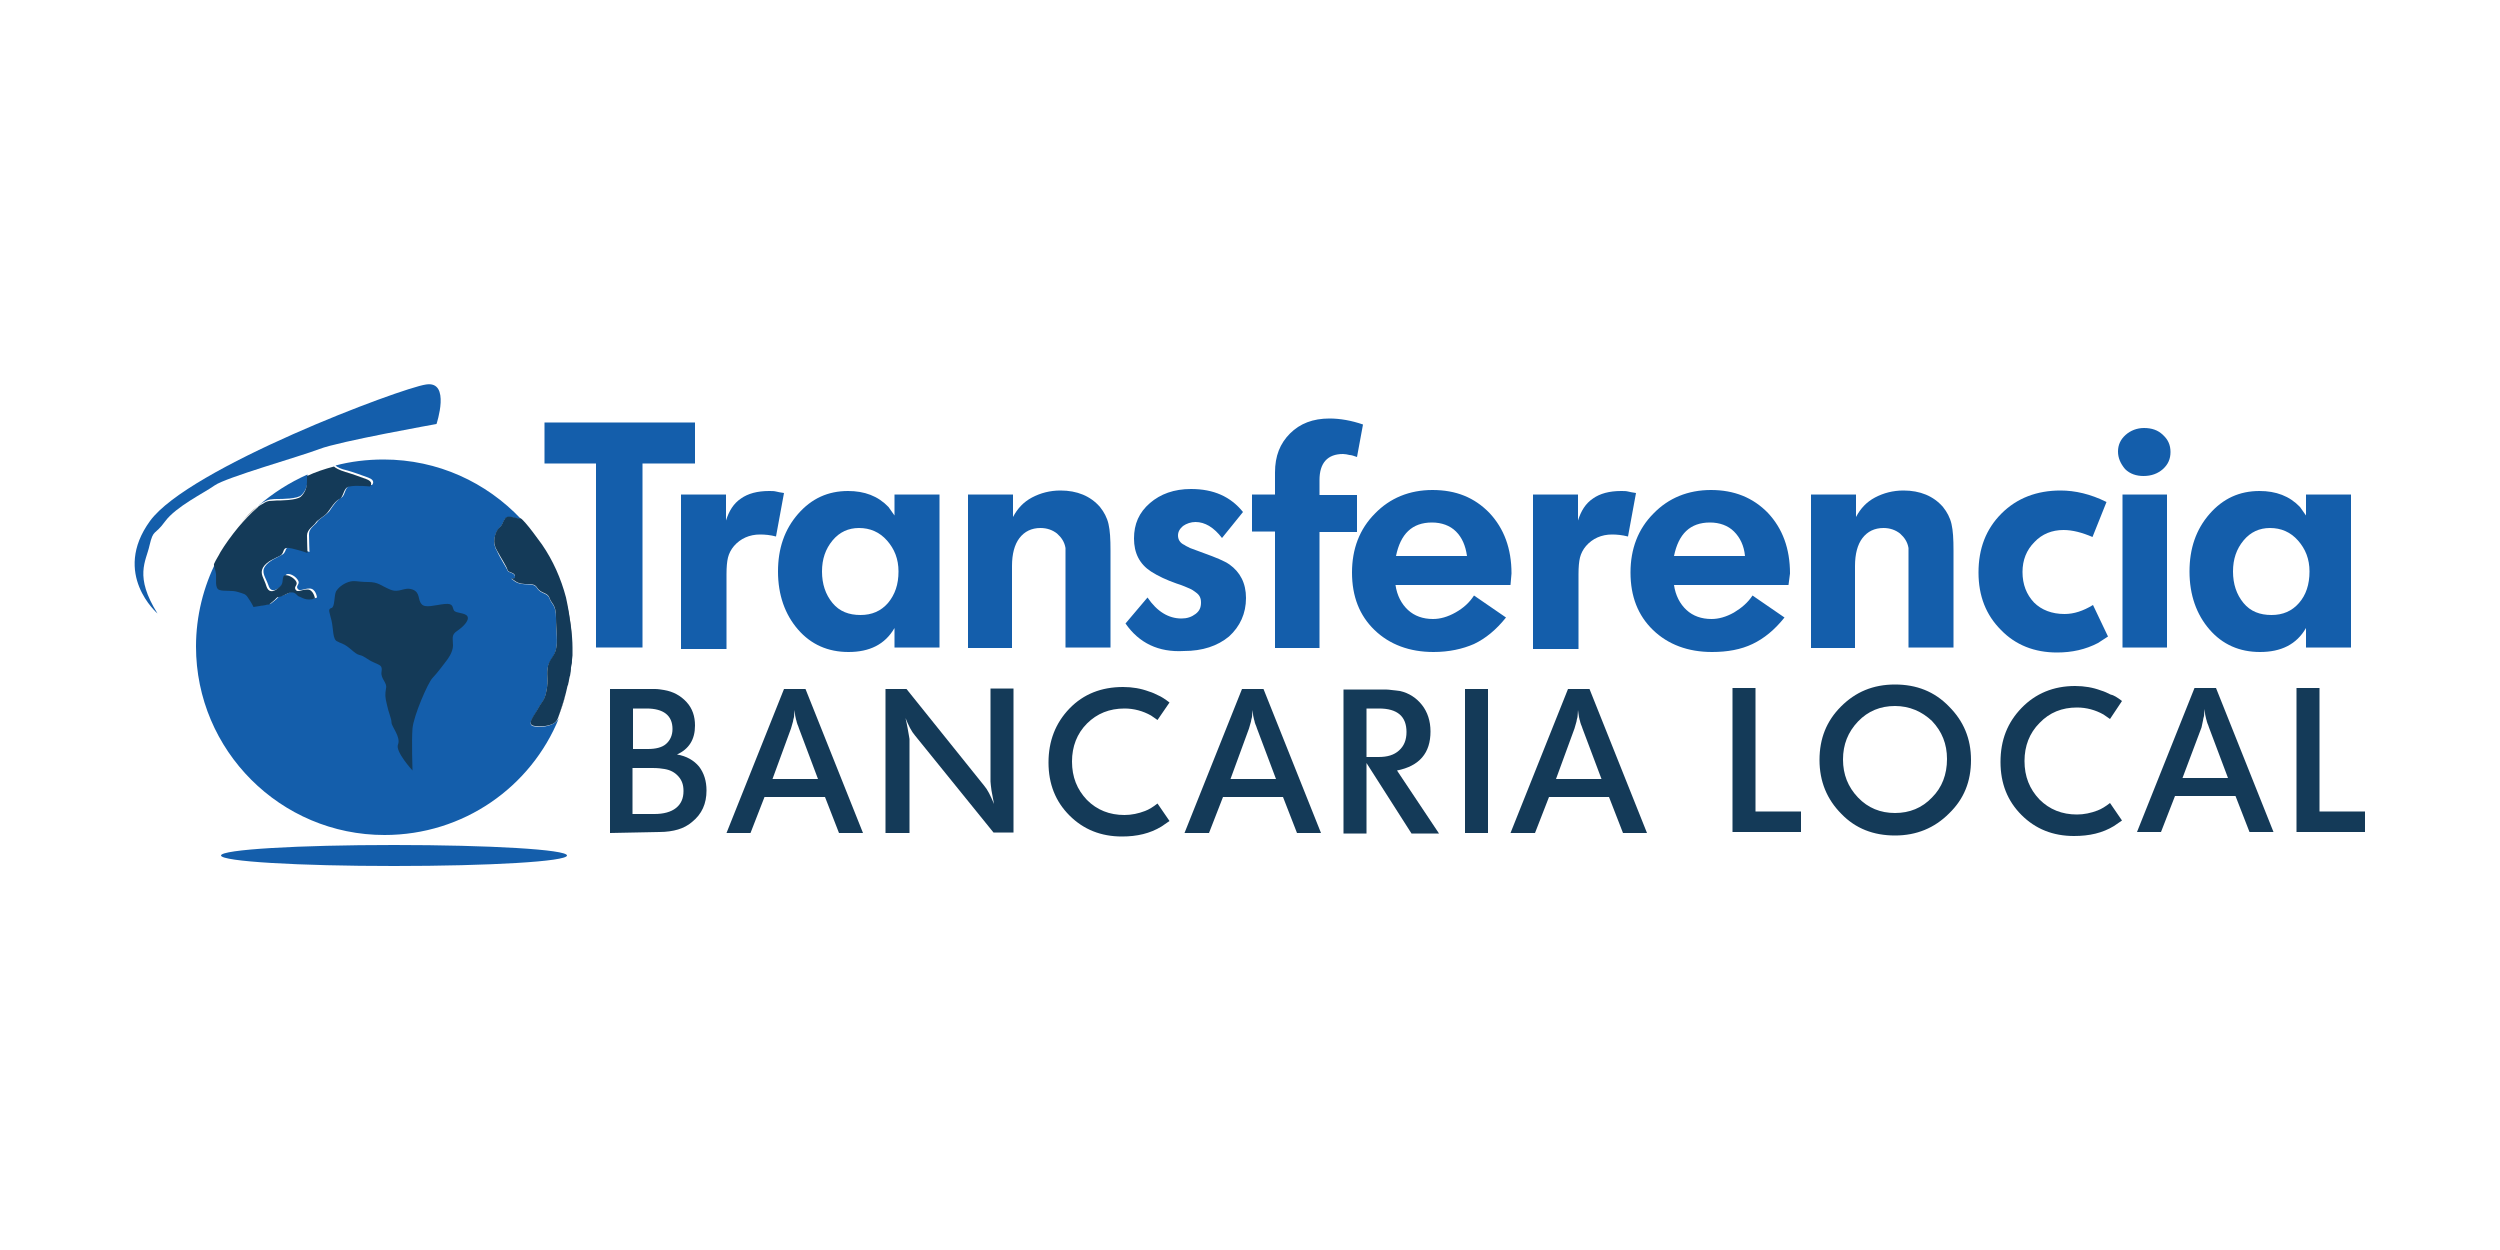 <?xml version="1.0" encoding="utf-8"?>
<!-- Generator: Adobe Illustrator 23.0.1, SVG Export Plug-In . SVG Version: 6.00 Build 0)  -->
<svg version="1.1" id="Layer_1" xmlns="http://www.w3.org/2000/svg" xmlns:xlink="http://www.w3.org/1999/xlink" x="0px" y="0px"
	 viewBox="0 0 500 250" style="enable-background:new 0 0 500 250;" xml:space="preserve">
<style type="text/css">
	.st0{fill:none;}
	.st1{fill:#686B6C;}
	.st2{fill:#3E3E3E;}
	.st3{fill:#145EAB;}
	.st4{fill:#143A58;}
</style>
<rect x="1.4" y="0" class="st0" width="500" height="250"/>
<path class="st1" d="M113.9,135.2c0,0.1,0,0.2-0.1,0.3C113.8,135.4,113.9,135.3,113.9,135.2z"/>
<path class="st1" d="M114.3,131.1c0,0.3-0.1,0.6-0.1,0.9C114.2,131.7,114.3,131.4,114.3,131.1z"/>
<path class="st1" d="M113.5,137c0,0.1,0,0.2-0.1,0.2C113.5,137.1,113.5,137,113.5,137z"/>
<path class="st1" d="M114.1,133c0,0.2-0.1,0.3-0.1,0.5C114.1,133.3,114.1,133.2,114.1,133z"/>
<path class="st1" d="M104.9,104.6c0.8,0.9,2,2.5,3.3,4.3C107.2,107.4,106.1,106,104.9,104.6z"/>
<path class="st1" d="M114.3,130.7c0-0.4,0.1-0.8,0.1-1.2c0-3.5-0.5-6.8-1.4-10c0.9,3.7,1.3,7.6,1.3,10
	C114.3,130,114.3,130.3,114.3,130.7z"/>
<path class="st1" d="M113.2,138.5c-0.7,2.6-1.4,4.4-1.7,5.2C112.2,142.1,112.8,140.3,113.2,138.5z"/>
<path class="st2" d="M104.1,103.7L104.1,103.7c0.2,0.3,0.6,0.6,0.8,0.9C104.4,104,104.1,103.7,104.1,103.7z"/>
<path class="st2" d="M114.2,132c0,0.3-0.1,0.7-0.1,1C114.1,132.7,114.2,132.4,114.2,132z"/>
<path class="st2" d="M113.5,137.2c-0.1,0.4-0.2,0.9-0.3,1.3C113.3,138.1,113.4,137.6,113.5,137.2z"/>
<path class="st2" d="M114.1,133.6c-0.1,0.6-0.1,1.1-0.2,1.7C113.9,134.7,114,134.1,114.1,133.6z"/>
<path class="st2" d="M111.5,143.8c0,0.1-0.1,0.1-0.1,0.2c0,0,0-0.1,0.1-0.1C111.5,143.8,111.5,143.8,111.5,143.8z"/>
<path class="st2" d="M113.8,135.4c-0.1,0.5-0.2,1-0.3,1.5C113.6,136.5,113.8,136,113.8,135.4z"/>
<path class="st3" d="M54,99.9c0.6-0.1,1.2-0.1,1.5-0.1c0.7,0,4.1,0,4.8-0.8c0.8-0.8,1.2-1.7,1.2-3.2c0-0.3,0-0.7,0-0.9
	c-3.6,1.6-6.9,3.7-9.9,6.3c0.3-0.2,0.6-0.4,0.8-0.6C53,100.3,53.4,100,54,99.9z"/>
<path class="st2" d="M51.6,101.2c-1.2,0.9-2.5,2.3-3.8,3.9C49,103.6,50.3,102.4,51.6,101.2z"/>
<path class="st3" d="M107,145.3c-1.9-0.2-0.2-1.9,0.6-3.5c0.8-1.5,1.3-1.5,1.7-3.6c0.4-2.1,0-2.7,0.2-4.4c0.2-1.7,1.3-2.1,1.7-3.9
	c0.4-1.7,0-3.6,0-6.3c0-2.7-0.9-2.7-1.3-3.9c-0.4-1.2-1.7-0.8-2.5-2.1c-0.8-1.3-2.7-0.2-4.4-1.3c-1.7-1.2,0,0,0-0.9
	c0-0.9-1.3-0.8-1.5-1.3c-0.2-0.6-1.4-2.3-2.1-3.9c-0.8-1.5,0,0-0.4-0.9c-0.4-0.9,0-2.9,0.8-3.6c0.8-0.8,0.6-0.9,1.2-1.9
	c0.6-0.9,2.2,0.1,3.2,0c-6.9-7.3-16.6-11.9-27.5-11.9c-3.3,0-6.6,0.4-9.6,1.2c0.3,0.3,1,0.7,2.4,1c1.7,0.5,2.4,0.8,4.1,1.4
	s0.8,1.5,0.8,1.5s-2.7-0.3-4.1,0c-1.4,0.2-1.2,2.1-2,2.5c-0.9,0.4-1.8,1.8-2.4,2.7c-0.7,0.9-2,1.5-2.4,2.1c-0.4,0.7-1.7,1.3-1.7,2.5
	c0,1.3,0.1,3.6,0.1,3.6s-0.9-0.4-3.1-0.9c-2.1-0.5-1.3,0.8-2.3,1.4c-1,0.6-2.7,1.2-3.5,2.4s0.1,2.1,0.7,3.8c0.5,1.7,2,0.7,2.7,0
	c0.7-0.7,0.4-1.4,0.7-2c0.3-0.7,1.8-0.1,2.4,0.8c0.7,0.9-0.4,1.2,0,1.8c0.4,0.7,1.2,0,2.4,0c1.3,0,1.5,1.8,1.5,1.8
	c-1.8,0.7-2.7-0.3-3.2-0.4c-0.5-0.1-0.8-1.4-2.5-0.5c-1.8,0.9-1.7,0.4-2,0.8s-1.5,1.3-1.5,1.3l-3.1,0.5c0,0-0.4-0.7-1-1.7
	c-0.7-1-1-0.9-2.1-1.3c-1.2-0.4-2.8-0.1-3.7-0.4c-0.9-0.3-0.5-2.1-0.7-3.2c-0.1-0.9-0.6-1.5-0.3-2.4c-2.6,5.1-4.1,11-4.1,17.1
	c0,20.8,16.9,37.7,37.7,37.7c15.8,0,29.3-9.6,34.9-23.4C110.9,145.2,108.8,145.5,107,145.3z"/>
<path class="st4" d="M122,166.6v-28.8h7.3c0.6,0,1.1,0,1.7,0c0.6,0,1.2,0.1,1.8,0.2c1.8,0.3,3.3,1.1,4.5,2.4
	c1.2,1.3,1.7,2.9,1.7,4.7c0,2.8-1.2,4.7-3.6,5.8c1.9,0.3,3.4,1.2,4.4,2.4c1,1.3,1.5,2.9,1.5,4.8c0,2.6-0.9,4.7-2.9,6.3
	c-0.8,0.7-1.8,1.2-2.8,1.5c-1,0.3-2.3,0.5-3.7,0.5L122,166.6L122,166.6z M126.6,141.7v8.1h3c1.5,0,2.8-0.3,3.6-1s1.3-1.7,1.3-3
	c0-2.7-1.8-4.1-5.2-4.1H126.6z M126.6,162.8h4.3c1.8,0,3.3-0.4,4.3-1.2c1-0.8,1.5-1.9,1.5-3.4c0-1.2-0.3-2.1-1-2.9
	c-0.7-0.8-1.6-1.3-2.8-1.5c-0.6-0.1-1.3-0.2-2.4-0.2h-4V162.8z"/>
<path class="st4" d="M145.3,166.6l11.5-28.8h4.3l11.5,28.8h-4.8l-2.8-7.2h-12.1l-2.8,7.2H145.3z M158.2,145.7l-3.7,10.1h9.1
	l-3.8-10.1c-0.1-0.3-0.2-0.6-0.3-0.8c-0.1-0.3-0.2-0.6-0.2-0.7c-0.1-0.2-0.1-0.4-0.2-0.8c-0.1-0.3-0.1-0.8-0.2-1.4
	c0,0.6-0.1,1-0.1,1.4c-0.1,0.4-0.2,0.7-0.2,0.9L158.2,145.7z"/>
<path class="st4" d="M177.1,166.6v-28.8h4.2l15.5,19.3c0.7,0.8,1.3,2,2,3.7c-0.2-0.9-0.3-1.8-0.5-2.7c-0.1-0.9-0.2-1.4-0.2-1.8
	v-18.6h4.6v28.8h-4L183,147.1c-0.7-0.8-1.3-2-1.9-3.5l0.2,0.9l0.2,1c0.2,1.3,0.4,2.1,0.4,2.3v18.8L177.1,166.6L177.1,166.6z"/>
<path class="st4" d="M233.9,140.5l-2.4,3.5l-1.3-0.9c-1.6-0.9-3.4-1.4-5.3-1.4c-3,0-5.5,1-7.5,3c-2,2-3,4.6-3,7.6c0,3.1,1,5.6,3,7.7
	c2,2,4.5,3,7.5,3c1.4,0,2.8-0.3,4.1-0.8c0.8-0.3,1.6-0.8,2.5-1.5l2.4,3.5l-1.6,1.1c-2.3,1.4-4.9,2-7.9,2c-4.2,0-7.7-1.4-10.5-4.2
	c-2.8-2.8-4.2-6.3-4.2-10.6c0-4.3,1.4-7.9,4.2-10.8c2.8-2.9,6.4-4.3,10.7-4.3c1.9,0,3.6,0.3,5.2,0.9c0.7,0.2,1.3,0.5,1.9,0.8
	C232.2,139.3,233,139.8,233.9,140.5z"/>
<path class="st4" d="M236.9,166.6l11.5-28.8h4.3l11.5,28.8h-4.8l-2.8-7.2h-12l-2.8,7.2H236.9z M249.8,145.7l-3.7,10.1h9.1l-3.8-10.1
	c-0.1-0.3-0.2-0.6-0.3-0.8s-0.2-0.6-0.2-0.7c-0.1-0.2-0.1-0.4-0.2-0.8c-0.1-0.3-0.1-0.8-0.2-1.4c0,0.6-0.1,1-0.1,1.4
	c-0.1,0.4-0.2,0.7-0.2,0.9L249.8,145.7z"/>
<path class="st4" d="M268.7,137.9h7.6c0.7,0,1.4,0,2,0.1c0.7,0.1,1.2,0.1,1.7,0.2c1.8,0.4,3.3,1.4,4.4,2.8c1.1,1.4,1.7,3.2,1.7,5.3
	c0,4.3-2.2,6.9-6.7,7.8l8.4,12.6h-5.5l-9-14.1v14.1h-4.6V137.9z M273.3,141.7v9.7h2.4c1.8,0,3.1-0.4,4.1-1.3c1-0.9,1.5-2.1,1.5-3.7
	c0-3.1-1.8-4.7-5.5-4.7H273.3z"/>
<path class="st4" d="M293,166.6v-28.8h4.6v28.8H293z"/>
<path class="st4" d="M302.1,166.6l11.5-28.8h4.3l11.5,28.8h-4.8l-2.8-7.2h-12l-2.8,7.2H302.1z M314.9,145.7l-3.7,10.1h9.1l-3.8-10.1
	c-0.1-0.3-0.2-0.6-0.3-0.8c-0.1-0.3-0.2-0.6-0.2-0.7c-0.1-0.2-0.1-0.4-0.2-0.8c-0.1-0.4-0.1-0.8-0.2-1.4c0,0.6-0.1,1-0.1,1.4
	c-0.1,0.4-0.2,0.7-0.2,0.9L314.9,145.7z"/>
<path class="st4" d="M346.5,166.4v-28.8h4.6v24.7h9.1v4.1H346.5z"/>
<path class="st4" d="M363.9,152c0-4.3,1.4-7.8,4.3-10.7c2.9-2.9,6.4-4.4,10.8-4.4c4.3,0,7.9,1.4,10.8,4.4c2.9,2.9,4.4,6.4,4.4,10.7
	c0,4.3-1.4,7.8-4.4,10.7c-2.9,2.9-6.5,4.4-10.8,4.4s-7.9-1.4-10.7-4.3C365.4,159.9,363.9,156.3,363.9,152z M379,141.2
	c-2.9,0-5.4,1-7.4,3.1c-2,2.1-3,4.6-3,7.6s1,5.5,3,7.6c2,2.1,4.5,3.1,7.4,3.1c2.9,0,5.4-1,7.4-3.1c2-2,3-4.6,3-7.7c0-3-1-5.5-3-7.6
	C384.4,142.3,381.9,141.2,379,141.2z"/>
<path class="st4" d="M424.4,140.2l-2.4,3.6l-1.3-0.9c-1.6-0.9-3.4-1.4-5.3-1.4c-3,0-5.5,1-7.5,3.1c-2,2-3,4.6-3,7.6
	c0,3.1,1,5.6,3,7.7c2,2,4.5,3,7.5,3c1.4,0,2.8-0.3,4.1-0.8c0.8-0.3,1.6-0.8,2.5-1.5l2.4,3.5l-1.6,1.1c-2.3,1.4-4.9,2-8,2
	c-4.2,0-7.7-1.4-10.5-4.2s-4.2-6.3-4.2-10.6c0-4.4,1.4-7.9,4.2-10.8s6.4-4.4,10.7-4.4c1.9,0,3.6,0.3,5.2,0.9
	c0.7,0.2,1.3,0.5,1.9,0.8C422.7,139,423.5,139.5,424.4,140.2z"/>
<path class="st4" d="M427.4,166.4l11.5-28.8h4.3l11.5,28.8h-4.8l-2.8-7.2h-12.1l-2.8,7.2H427.4z M440.3,145.5l-3.8,10.1h9.1
	l-3.8-10.1c-0.1-0.3-0.2-0.6-0.3-0.8c-0.1-0.3-0.2-0.6-0.2-0.7c-0.1-0.2-0.1-0.5-0.2-0.8c-0.1-0.3-0.1-0.8-0.2-1.4
	c0,0.6-0.1,1-0.1,1.4c-0.1,0.4-0.2,0.7-0.2,0.9L440.3,145.5z"/>
<path class="st4" d="M459.3,166.4v-28.8h4.6v24.7h9.1v4.1H459.3z"/>
<path class="st4" d="M113.2,138.5c0.1-0.4,0.2-0.9,0.3-1.3c0-0.1,0.1-0.2,0.1-0.2c0.1-0.5,0.2-1,0.3-1.5c0-0.1,0-0.2,0.1-0.3
	c0.1-0.6,0.2-1.1,0.2-1.7c0-0.2,0.1-0.3,0.1-0.5c0.1-0.3,0.1-0.7,0.1-1c0-0.3,0.1-0.6,0.1-0.9c0-0.1,0-0.3,0-0.4c0-0.4,0-0.8,0-1.2
	c0-2.4-0.5-6.3-1.3-10c-1-3.8-2.6-7.4-4.8-10.6c-1.3-1.8-2.5-3.4-3.3-4.3c-0.3-0.3-0.6-0.7-0.9-0.9c-1,0.1-2.6-0.9-3.2,0
	c-0.6,0.9-0.4,1.2-1.2,1.9c-0.8,0.7-1.2,2.6-0.8,3.6c0.4,0.9-0.4-0.6,0.4,0.9c0.8,1.5,2,3.3,2.1,3.9c0.2,0.6,1.5,0.4,1.5,1.3
	c0,0.9-1.7-0.2,0,0.9c1.7,1.2,3.6,0,4.4,1.3c0.8,1.3,2.1,0.9,2.5,2.1c0.4,1.2,1.3,1.2,1.3,3.9c0,2.7,0.4,4.6,0,6.3
	c-0.4,1.7-1.5,2.1-1.7,3.9c-0.2,1.7,0.2,2.3-0.2,4.4c-0.4,2.1-0.9,2.1-1.7,3.6c-0.8,1.5-2.5,3.3-0.6,3.5c1.9,0.2,4-0.1,4.5-1.4
	c0-0.1,0.1-0.1,0.1-0.2C111.8,142.9,112.5,141.2,113.2,138.5z"/>
<path class="st4" d="M82.5,154.1c0,0-0.2-6,0-8.4c0.2-2.5,3.1-9.2,4-10.1c0.9-0.9,2.9-3.6,2.9-3.6s1.2-1.5,1.2-2.9s-0.4-2.1,0.8-2.9
	c1.2-0.8,2.5-2.1,2.1-2.9c-0.4-0.8-2.3-0.6-2.7-1.2c-0.4-0.6,0-1.5-1.9-1.3c-1.9,0.2-3.9,0.9-4.6,0c-0.8-0.9-0.2-2.3-1.8-2.9
	c-1.7-0.6-2.6,0.8-4.5,0c-1.9-0.8-2.3-1.5-4.4-1.5s-2.7-0.4-3.9,0c-1.2,0.4-2.1,1.2-2.5,1.9c-0.4,0.8-0.2,3.1-0.9,3.3
	c-0.8,0.2-0.4,0.8,0,2.5c0.4,1.7,0.2,3.9,1.2,4.2c0.9,0.4-0.6-0.2,0.9,0.4c1.5,0.6,2.5,2.1,3.5,2.3c1,0.2,1.5,0.9,2.9,1.5
	c1.3,0.6,1.7,0.6,1.5,1.9c-0.2,1.4,1.2,2.1,0.9,3.3c-0.2,1.2-0.2,1.7,0.2,3.3c0.3,1.5,0.9,2.7,0.9,3.5c0,0.8,1.9,2.9,1.3,4.4
	C79,150.3,82.5,154.1,82.5,154.1z"/>
<path class="st4" d="M43.2,114.8c0.1,1-0.3,2.9,0.7,3.2c0.9,0.3,2.5,0,3.7,0.4s1.5,0.3,2.1,1.3c0.7,1,1,1.7,1,1.7l3.1-0.5
	c0,0,1.2-0.9,1.5-1.3c0.4-0.4,0.3,0.1,2-0.8c1.8-0.9,2,0.4,2.5,0.5s1.4,1,3.2,0.4c0,0-0.3-1.8-1.5-1.8c-1.3,0-2,0.7-2.4,0
	c-0.4-0.7,0.7-0.9,0-1.8c-0.7-0.9-2.2-1.4-2.4-0.8c-0.3,0.7,0,1.4-0.7,2c-0.7,0.7-2.1,1.7-2.7,0c-0.5-1.7-1.4-2.5-0.7-3.8
	c0.8-1.3,2.4-1.8,3.5-2.4c1-0.7,0.1-1.9,2.3-1.4c2.1,0.5,3.1,0.9,3.1,0.9s-0.1-2.3-0.1-3.5s1.3-1.9,1.7-2.5c0.4-0.7,1.8-1.3,2.4-2.1
	c0.7-0.9,1.5-2.3,2.4-2.7s0.7-2.3,2-2.5c1.4-0.3,4.1,0,4.1,0s0.9-0.9-0.8-1.5s-2.4-0.9-4.1-1.4c-1.3-0.4-2-0.8-2.3-1.1
	c-1.9,0.5-3.7,1.1-5.4,1.9c0,0.3,0,0.6,0,0.9c0,1.5-0.4,2.4-1.2,3.2c-0.8,0.8-4.3,0.8-4.9,0.8c-0.3,0-1,0.1-1.5,0.1
	c-0.6,0.1-1,0.4-1.5,0.7c-0.3,0.2-0.6,0.3-0.8,0.6c-1.4,1.2-2.6,2.5-3.8,3.9c-1.4,1.7-2.7,3.5-3.6,5c-0.4,0.8-0.9,1.5-1.3,2.4
	C42.7,113.2,43.1,113.9,43.2,114.8z"/>
<path class="st3" d="M78.8,173.2c19.1,0,34.6-0.9,34.6-2.1c0-1.2-15.5-2.1-34.6-2.1c-19.1,0-34.6,0.9-34.6,2.1
	C44.3,172.3,59.7,173.2,78.8,173.2z"/>
<path class="st3" d="M31.5,122.7c0,0-9.2-7.9-1.5-18.5s50.2-26.6,55.2-27.3c5-0.8,2.1,7.9,2.1,7.9s-19.6,3.5-23.4,5
	c-3.9,1.5-18.8,5.7-21,7.3c-2.1,1.5-7.7,4.2-9.9,7.2c-2.1,2.9-2.3,1.4-3.1,4.8C29.2,112.3,26.8,115.2,31.5,122.7z"/>
<path class="st3" d="M108.9,92.7v-8.2H139v8.2h-10.5v36.8h-9.3V92.7H108.9z"/>
<path class="st3" d="M136.2,129.5V98.9h9v5.2c0.6-1.9,1.5-3.4,3-4.4c1.4-1,3.3-1.5,5.6-1.5c0.6,0,1,0,1.4,0.1
	c0.4,0.1,0.9,0.2,1.6,0.3l-1.6,8.7c-1.1-0.3-2.2-0.4-3.2-0.4c-2.1,0-3.9,0.8-5.2,2.3c-0.6,0.7-1,1.5-1.2,2.3
	c-0.2,0.8-0.3,1.9-0.3,3.4v14.9H136.2z"/>
<path class="st3" d="M178.9,103.1v-4.2h9v30.6h-9v-3.9c-1.9,3.3-5,4.8-9.2,4.8c-4.1,0-7.5-1.5-10.1-4.5c-2.6-3-4-6.9-4-11.6
	c0-4.6,1.3-8.4,4-11.5c2.7-3.1,6-4.6,10-4.6c3.3,0,6,1,8.1,3.2L178.9,103.1z M171.8,105.6c-2.1,0-3.9,0.8-5.3,2.5
	c-1.4,1.7-2.1,3.7-2.1,6.2c0,2.5,0.7,4.6,2.1,6.3s3.3,2.4,5.6,2.4c2.3,0,4.1-0.8,5.5-2.4c1.4-1.7,2.1-3.7,2.1-6.3
	c0-2.5-0.8-4.5-2.3-6.2C175.9,106.4,174,105.6,171.8,105.6z"/>
<path class="st3" d="M193.6,129.5V98.9h9v4.5c0.9-1.7,2.1-3,3.8-3.9c1.7-0.9,3.6-1.4,5.7-1.4c3.3,0,6,1.1,7.9,3.3
	c0.8,1,1.4,2.1,1.7,3.4c0.3,1.3,0.4,3,0.4,5.3v19.4h-9v-19.9c-0.2-1.2-0.8-2.1-1.7-2.9c-0.9-0.7-2-1.1-3.3-1.1c-1.8,0-3.2,0.7-4.2,2
	c-1,1.3-1.5,3.2-1.5,5.6v16.4H193.6z"/>
<path class="st3" d="M225.1,124.7l4.4-5.2c1.9,2.8,4.2,4.2,6.8,4.2c1.1,0,2-0.3,2.8-0.9c0.8-0.6,1.1-1.3,1.1-2.3c0-0.9-0.3-1.5-1-2
	c-0.4-0.3-0.8-0.6-1.3-0.8c-0.5-0.2-1.3-0.6-2.6-1c-2-0.7-3.7-1.5-5.1-2.4c-2.3-1.5-3.4-3.7-3.4-6.6s1-5.2,3.2-7.1
	c2.1-1.8,4.8-2.8,8.2-2.8c4.5,0,7.9,1.5,10.4,4.6l-4.2,5.2c-1.6-2.1-3.4-3.2-5.3-3.2c-0.9,0-1.8,0.3-2.5,0.8c-0.7,0.6-1,1.2-1,1.9
	c0,0.8,0.4,1.5,1.3,1.9c0.4,0.3,0.8,0.4,1.1,0.6c0.9,0.3,1.8,0.7,2.7,1c2.5,0.9,4.2,1.6,5.2,2.3c2.1,1.5,3.3,3.7,3.3,6.7
	c0,3.1-1.2,5.7-3.4,7.7c-2.3,1.9-5.3,2.9-9,2.9C231.7,130.5,227.8,128.6,225.1,124.7z"/>
<path class="st3" d="M250.4,106.3v-7.4h4.6v-4.4c0-3.3,1-5.8,3-7.8c2-2,4.6-3,7.9-3c2.1,0,4.4,0.4,6.7,1.2l-1.2,6.5
	c-0.6-0.2-1.1-0.4-1.5-0.4c-0.4-0.1-0.9-0.2-1.3-0.2c-3.1,0-4.7,1.8-4.7,5.2V99h7.5v7.4h-7.5v23.2h-8.9v-23.3H250.4z"/>
<path class="st3" d="M302.1,117h-23c0.3,2.1,1.2,3.8,2.5,5c1.3,1.2,3,1.8,5,1.8c1.4,0,2.9-0.4,4.5-1.3s2.8-2,3.7-3.4l6.4,4.4
	c-2,2.5-4.1,4.2-6.4,5.3c-2.3,1-5,1.6-8.1,1.6c-4.8,0-8.8-1.5-11.8-4.4c-3-2.9-4.5-6.7-4.5-11.5c0-4.7,1.5-8.7,4.6-11.8
	c3-3.1,6.9-4.7,11.5-4.7c4.7,0,8.4,1.5,11.4,4.6c2.9,3.1,4.4,7.1,4.4,12.1L302.1,117z M286.4,104.5c-4,0-6.3,2.3-7.2,6.7h14.2
	c-0.3-2.1-1-3.7-2.2-4.9S288.3,104.5,286.4,104.5z"/>
<path class="st3" d="M306.6,129.5V98.9h9v5.2c0.6-1.9,1.5-3.4,3-4.4c1.4-1,3.3-1.5,5.6-1.5c0.6,0,1,0,1.4,0.1
	c0.4,0.1,0.9,0.2,1.6,0.3l-1.6,8.7c-1.2-0.3-2.2-0.4-3.2-0.4c-2.1,0-3.9,0.8-5.2,2.3c-0.6,0.7-1,1.5-1.2,2.3
	c-0.2,0.8-0.3,1.9-0.3,3.4v14.9H306.6z"/>
<path class="st3" d="M357.7,117h-22.9c0.3,2.1,1.2,3.8,2.5,5c1.3,1.2,3,1.8,5,1.8c1.4,0,2.9-0.4,4.5-1.3c1.5-0.9,2.8-2,3.7-3.4
	l6.4,4.4c-2,2.5-4.1,4.2-6.4,5.3c-2.3,1.1-5,1.6-8.1,1.6c-4.8,0-8.8-1.5-11.8-4.4c-3-2.9-4.5-6.7-4.5-11.5c0-4.7,1.5-8.7,4.6-11.8
	c3-3.1,6.9-4.7,11.5-4.7s8.4,1.5,11.4,4.6c2.9,3.1,4.4,7.1,4.4,12.1L357.7,117z M342,104.5c-4,0-6.3,2.3-7.2,6.7H349
	c-0.2-2.1-1-3.7-2.2-4.9S343.9,104.5,342,104.5z"/>
<path class="st3" d="M362.2,129.5V98.9h9v4.5c0.9-1.7,2.1-3,3.8-3.9c1.7-0.9,3.6-1.4,5.7-1.4c3.3,0,6,1.1,7.9,3.3
	c0.8,1,1.4,2.1,1.7,3.4c0.3,1.3,0.4,3,0.4,5.3v19.4h-9v-19.9c-0.2-1.2-0.8-2.1-1.7-2.9c-0.9-0.7-2-1.1-3.3-1.1c-1.8,0-3.2,0.7-4.2,2
	c-1,1.3-1.5,3.2-1.5,5.6v16.4H362.2z"/>
<path class="st3" d="M421.3,100.4l-2.8,7c-2.1-0.9-4-1.4-5.8-1.4c-2.3,0-4.3,0.8-5.8,2.4c-1.6,1.6-2.4,3.6-2.4,6
	c0,2.5,0.8,4.5,2.3,6.1c1.5,1.5,3.6,2.3,6.1,2.3c1.9,0,3.7-0.6,5.7-1.8l3,6.3l-2,1.3c-2.5,1.3-5.2,1.9-8.2,1.9
	c-4.5,0-8.3-1.5-11.2-4.5c-3-3-4.5-6.8-4.5-11.5c0-4.8,1.5-8.7,4.6-11.8c3.1-3.1,7.1-4.6,11.8-4.6C415,98.1,418.1,98.8,421.3,100.4z
	"/>
<path class="st3" d="M423.6,90.3c0-1.3,0.5-2.4,1.5-3.3c1-0.9,2.3-1.4,3.7-1.4c1.5,0,2.8,0.4,3.8,1.4c1,0.9,1.5,2,1.5,3.4
	s-0.5,2.5-1.5,3.4c-1,0.9-2.3,1.4-3.9,1.4c-1.4,0-2.7-0.4-3.7-1.4C424.1,92.7,423.6,91.6,423.6,90.3z M424.5,129.5V98.9h8.9v30.6
	H424.5z"/>
<path class="st3" d="M461.2,103.1v-4.2h9v30.6h-9v-3.9c-1.9,3.3-5,4.8-9.2,4.8c-4.1,0-7.5-1.5-10.1-4.5c-2.6-3-4-6.9-4-11.6
	c0-4.6,1.3-8.4,4-11.5c2.7-3.1,6-4.6,10-4.6c3.3,0,6,1,8.1,3.2L461.2,103.1z M454,105.6c-2.1,0-3.9,0.8-5.3,2.5
	c-1.4,1.7-2.1,3.7-2.1,6.2c0,2.5,0.7,4.6,2.1,6.3c1.4,1.7,3.3,2.4,5.6,2.4c2.3,0,4.1-0.8,5.5-2.4c1.4-1.6,2.1-3.7,2.1-6.3
	c0-2.5-0.8-4.5-2.3-6.2C458.1,106.4,456.2,105.6,454,105.6z"/>
</svg>
